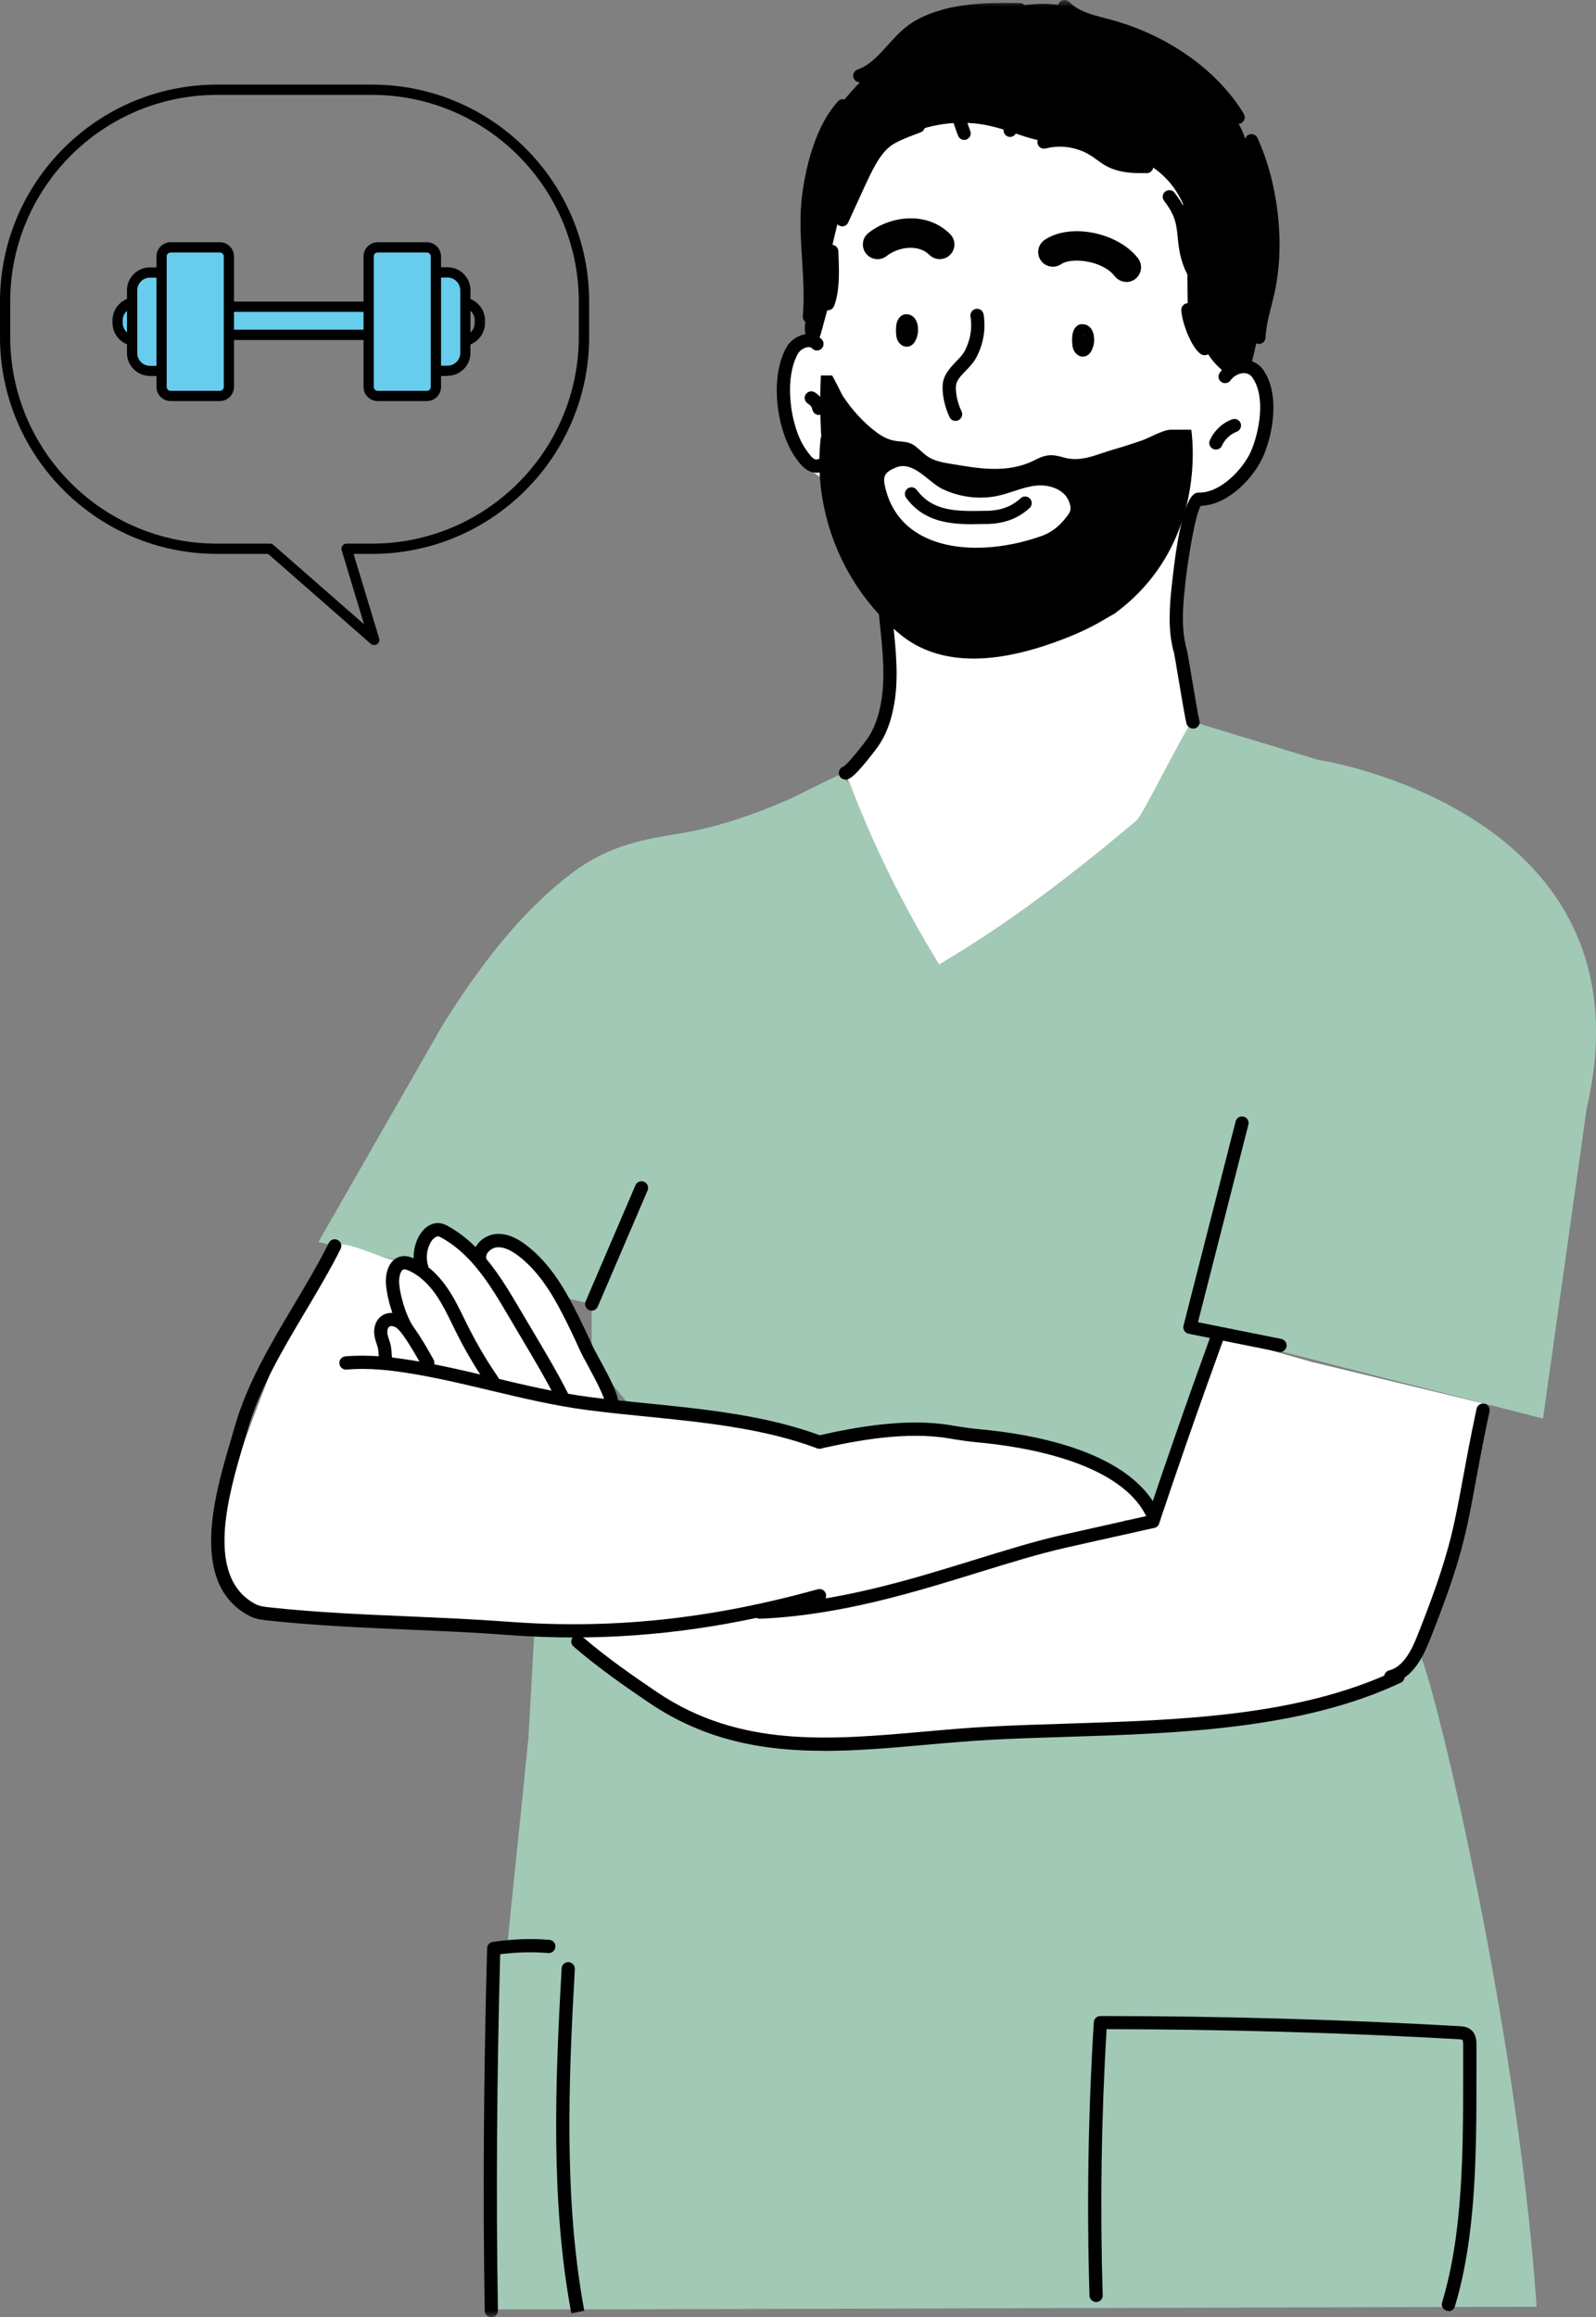 <?xml version="1.0" encoding="UTF-8"?>
<svg width="114.343px" height="166px" viewBox="0 0 114.343 166" version="1.1" xmlns="http://www.w3.org/2000/svg" xmlns:xlink="http://www.w3.org/1999/xlink">
    <rect x="0" y="0" width="114.343" height="166" fill="#808080" stroke="none"/>
    <title>PT_OT_Illustration</title>
    <defs>
        <rect id="path-1" x="0" y="0" width="166" height="166"></rect>
    </defs>
    <g id="Blog" stroke="none" stroke-width="1" fill="none" fill-rule="evenodd">
        <g id="Article-YourCIDPCareTeam-Desktop" transform="translate(-554.5, -3046)">
            <g id="PT_OT_Illustration" transform="translate(528.5, 3046)">
                <mask id="mask-2" fill="white">
                    <use xlink:href="#path-1"></use>
                </mask>
                <g id="Mask"></g>
                <g id="PT_Illo" mask="url(#mask-2)">
                    <g transform="translate(26, 0)">
                        <path d="M94.093,97.589 L106.361,100.56 C106.361,100.56 105.031,110.125 102.018,117.008 C100.666,120.1 99.635,120.578 96.012,121.688 L86.463,123.423 L75.41,123.823 L55.581,124.948 C55.581,124.948 52.273,124.112 48.792,122.703 C45.09,121.199 43.466,119.742 41.052,117.139 C41.052,117.139 60.855,115.809 72.187,111.413 L82.688,108.731 L87.052,95.612 L94.093,97.594 L94.093,97.589 Z" id="Path" fill="#FFFFFF" fill-rule="nonzero"></path>
                        <path d="M94.461,54.439 L85.459,51.704 L78.497,61.027 L78.439,61.248 C74.905,64.103 71.251,66.769 67.297,69.094 C64.678,64.845 62.475,60.349 60.729,55.68 C60.729,55.8 60.729,55.927 60.724,56.048 C60.708,56.032 60.245,55.495 60.245,55.495 C60.177,55.422 56.864,57.115 56.638,57.215 C54.003,58.367 51.269,59.313 48.419,59.755 C45.59,60.191 43.276,60.785 40.942,62.568 C37.156,65.455 34.227,69.42 31.718,73.421 L22.806,88.981 L42.388,93.408 L42.388,97.321 L44.854,100.37 L56.838,102.684 C56.838,102.684 59.341,103.147 59.341,103.157 C59.372,103.383 64.646,101.932 67.391,102.442 L67.36,102.563 L80.027,105.697 L82.856,108.216 L87.052,95.596 L110.547,101.622 L113.665,79.463 C118.655,58.114 94.467,54.433 94.467,54.433 L94.461,54.439 Z" id="Path" fill="#A1C9B6" fill-rule="nonzero"></path>
                        <g id="Group" stroke-width="1" fill="none" fill-rule="evenodd">
                            <g transform="translate(15.127, 0)" fill-rule="nonzero">
                                <g transform="translate(0.447, 0.273)">
                                    <path d="M74.091,9.801 C75.537,12.971 76.037,17.252 75.269,20.654 C75.085,21.464 74.843,22.263 74.712,23.073 L74.643,23.062 C74.496,24.077 74.28,25.076 74.002,26.059 C73.471,25.849 72.824,26.044 72.387,26.475 C72.203,26.412 72.04,26.291 71.893,26.165 C71.42,25.754 71.031,25.25 70.752,24.692 L70.736,24.692 C70.274,24.466 69.532,22.678 69.532,21.921 L69.516,21.921 C69.516,21.847 69.516,21.763 69.516,21.69 C69.506,20.459 69.495,19.229 69.485,17.998 C69.411,17.709 69.359,17.394 69.322,17.062 C69.253,16.468 69.227,15.863 69.038,15.296 C68.954,15.022 68.828,14.764 68.686,14.517 L69.206,14.412 C68.717,13.197 67.807,12.156 66.672,11.499 L66.582,11.657 C65.699,11.673 64.773,11.657 63.985,11.247 C63.569,11.031 63.212,10.715 62.817,10.463 C62.517,10.269 62.191,10.116 61.855,10.006 C61.045,9.727 60.156,9.68 59.331,9.874 C59.11,9.837 58.894,9.795 58.679,9.743 C57.606,9.485 56.591,9.043 55.513,8.786 C54.777,8.607 54.009,8.523 53.247,8.528 C52.169,8.539 51.086,8.733 50.076,9.106 L49.982,8.844 C49.377,9.064 48.42,9.448 48.004,9.753 C47.479,10.137 47.089,10.673 46.758,11.236 C46.432,11.793 46.164,12.382 45.896,12.966 C45.517,13.797 45.139,14.628 44.755,15.459 L44.518,15.401 C44.334,16.174 44.15,16.947 43.966,17.72 L44.013,17.73 C44.055,18.803 44.134,20.165 43.824,21.227 L43.892,21.243 C43.671,22.047 43.456,22.852 43.235,23.662 C43.177,23.888 43.046,24.151 42.872,24.277 C42.714,24.145 42.52,24.103 42.315,24.114 C42.31,24.103 42.299,24.093 42.294,24.082 C41.941,23.478 42.11,22.715 42.294,22.037 L42.436,22.037 C42.604,19.55 42.073,16.673 42.304,14.218 C42.504,12.177 43.135,9.527 44.392,7.802 L44.271,7.713 C44.981,6.724 45.796,5.815 46.7,4.989 C46.811,4.894 46.921,4.795 47.037,4.7 L46.984,4.626 C48.173,3.759 48.94,2.313 50.302,1.571 C52.485,0.383 55.035,0.378 57.48,0.409 L57.48,0.094 C57.822,0.094 58.169,0.052 58.505,0.025 C59.236,-0.033 59.978,0.009 60.703,0.146 L60.703,0.188 C61.576,1.087 62.865,1.293 64.037,1.624 C67.55,2.602 71.167,4.842 73.145,8.118 L72.913,8.207 C73.276,8.717 73.544,9.296 73.697,9.906 L74.096,9.801 L74.091,9.801 Z" id="Path" fill="#000000"></path>
                                    <path d="M12.779,94.292 C12.852,94.313 12.926,94.345 12.999,94.387 C13.21,94.508 13.378,94.676 13.525,94.865 C13.594,94.949 13.657,95.028 13.715,95.117 C14.219,95.827 14.651,96.59 15.082,97.352 L14.966,97.873 C14.03,97.668 13.089,97.5 12.148,97.405 L12.148,97.389 C11.958,96.837 12.09,96.5 11.9,95.954 C11.806,95.691 11.716,95.417 11.711,95.133 C11.706,94.855 11.801,94.555 12.021,94.387 C12.232,94.224 12.516,94.208 12.779,94.287 L12.779,94.292 Z" id="Path" fill="#FFFFFF"></path>
                                    <path d="M72.382,26.48 C72.819,26.049 73.465,25.854 73.996,26.065 C74.212,26.149 74.407,26.301 74.564,26.527 C75.6,28.052 75.164,30.666 74.491,32.227 C73.87,33.674 72.082,35.53 70.316,35.482 C69.606,35.467 68.948,40.783 68.88,41.393 C68.728,42.765 68.565,44.374 68.854,45.81 C68.885,46.004 68.933,46.188 68.991,46.378 L68.933,46.399 C69.175,47.193 69.364,48.003 69.501,48.818 C69.29,51.704 69.879,51.431 69.879,51.431 C69.474,51.589 66.24,58.256 65.862,58.488 C61.382,62.279 56.796,65.834 51.712,68.82 C49.093,64.572 46.89,60.076 45.144,55.406 C45.144,55.28 45.139,55.154 45.123,55.028 C45.601,54.696 46.69,53.261 46.89,52.987 C47.505,52.141 47.826,51.131 48.004,50.111 C48.378,47.992 48.046,45.799 47.852,43.685 L47.926,43.617 C45.491,41.072 43.961,37.665 43.65,34.152 C43.046,33.831 42.483,33.442 41.968,32.995 L42.183,32.732 C42.026,32.564 41.894,32.369 41.778,32.201 C40.522,30.424 40.075,26.727 41.2,24.797 C41.405,24.445 41.873,24.14 42.31,24.114 C42.367,24.203 42.441,24.287 42.536,24.324 C42.657,24.371 42.772,24.345 42.867,24.277 C43.04,24.151 43.172,23.888 43.23,23.662 C43.451,22.852 43.666,22.047 43.887,21.243 L43.819,21.227 C44.129,20.165 44.05,18.808 44.008,17.73 L43.961,17.72 C44.145,16.947 44.324,16.174 44.513,15.401 L44.749,15.459 C45.128,14.628 45.507,13.797 45.891,12.966 C46.159,12.382 46.427,11.788 46.753,11.236 C47.079,10.673 47.473,10.137 47.999,9.753 C48.415,9.448 49.372,9.07 49.976,8.844 L50.071,9.106 C51.086,8.733 52.164,8.539 53.242,8.528 C54.004,8.523 54.767,8.607 55.508,8.786 C56.581,9.043 57.596,9.49 58.674,9.743 C58.889,9.79 59.11,9.837 59.326,9.874 C60.156,10.006 61.008,10.037 61.85,10.006 C62.186,10.116 62.512,10.269 62.812,10.463 C63.206,10.715 63.564,11.031 63.979,11.247 C64.768,11.651 65.694,11.673 66.577,11.657 L66.666,11.499 C67.797,12.156 68.712,13.197 69.201,14.412 L68.68,14.517 C68.822,14.764 68.943,15.022 69.033,15.296 C69.217,15.863 69.248,16.473 69.317,17.062 C69.353,17.394 69.406,17.704 69.48,17.998 C69.49,19.229 69.501,20.454 69.511,21.69 C69.511,21.763 69.511,21.847 69.511,21.921 L69.527,21.921 C69.527,22.678 70.263,24.466 70.731,24.703 L70.747,24.703 C71.026,25.255 71.415,25.76 71.888,26.17 C72.035,26.296 72.203,26.417 72.382,26.48 L72.382,26.48 Z M62.349,24.172 C62.365,23.925 62.328,23.425 61.986,23.425 C61.865,23.425 61.813,23.525 61.776,23.62 C61.76,23.662 61.744,23.709 61.734,23.761 C61.702,23.982 61.702,24.214 61.734,24.435 C61.744,24.519 61.76,24.598 61.808,24.666 C62.123,25.092 62.333,24.44 62.349,24.177 L62.349,24.172 Z M49.724,23.457 C49.74,23.209 49.703,22.71 49.361,22.71 C49.24,22.71 49.193,22.815 49.151,22.904 C49.13,22.946 49.119,22.994 49.109,23.046 C49.077,23.267 49.072,23.493 49.103,23.714 C49.119,23.798 49.135,23.882 49.177,23.951 C49.493,24.371 49.703,23.725 49.719,23.457 L49.724,23.457 Z" id="Shape" fill="#FFFFFF"></path>
                                    <path d="M13.073,93.887 C12.789,93.14 12.579,92.283 12.542,91.636 C12.51,91.026 12.721,90.243 13.325,90.19 C13.51,90.175 13.688,90.232 13.862,90.306 C14.098,90.411 14.325,90.532 14.54,90.679 C15.171,91.105 15.692,91.694 16.118,92.331 C16.686,93.182 17.101,94.124 17.564,95.039 C18.189,96.285 18.899,97.484 19.688,98.63 C19.72,98.677 19.756,98.746 19.72,98.793 C19.704,98.809 19.688,98.809 19.667,98.804 L19.599,99.067 C18.047,98.656 16.507,98.209 14.956,97.873 L15.071,97.352 C14.64,96.59 14.209,95.827 13.704,95.117 C13.646,95.033 13.583,94.949 13.515,94.865 L13.515,94.865 C13.352,94.586 13.199,94.25 13.063,93.887 L13.073,93.887 Z" id="Path" fill="#FFFFFF"></path>
                                    <path d="M0.8,113.438 C0.032,111.923 -0.231,108.826 0.222,107.685 C0.716,106.455 6.285,90.206 8.409,88.981 C9.487,88.355 12.836,90.753 13.63,89.791 C13.962,89.391 12.148,97.41 12.148,97.41 C15.403,98.393 24.636,100.081 27.386,100.371 C33.56,101.023 40.296,102.437 41.894,102.705 C41.894,102.705 49.524,101.796 52.495,102.306 C53.168,102.421 53.841,102.521 54.514,102.584 C57.78,102.879 58.469,103.583 61.708,104.088 L65.068,105.876 C65.378,105.866 66.808,108.468 67.119,108.458 C66.493,110.262 65.157,107.464 64.547,109.273 C64.547,109.273 61.571,109.72 60.688,110.135 C52.684,112.875 37.966,115.415 37.235,115.425 C35.227,115.452 32.329,116.172 32.329,116.172 C6.3,116.556 2.861,115.657 0.8,113.438 L0.8,113.438 Z" id="Path" fill="#FFFFFF"></path>
                                    <path d="M20.766,139.188 L20.766,139.167 C21.229,134.35 21.828,128.945 22.291,124.133 L22.712,116.556 C26.177,115.83 26.156,118.302 27.307,118.533 C27.676,118.607 29.774,121.825 37.898,124.144 L46.274,124.675 C48.32,124.48 56.134,123.849 60.956,123.486 C60.956,123.486 82.468,123.397 85.986,118.012 C86.469,117.276 93.079,143.778 94.515,164.975 C89.503,164.975 30.778,165.164 25.777,165.164 L19.614,165.164 C19.473,156.746 19.557,147.727 19.788,139.314 C20.109,139.267 20.43,139.219 20.756,139.193 L20.766,139.188 Z" id="Path" fill="#A1C9B6"></path>
                                    <path d="M18.784,89.722 C18.81,89.133 19.415,88.639 20.025,88.597 C20.692,88.55 21.323,88.902 21.855,89.307 C23.506,90.574 24.568,92.452 25.493,94.313 C25.804,94.944 26.14,95.664 26.445,96.343 C26.755,97.032 28.254,99.482 28.249,100.265 L28.249,100.297 C28.175,100.297 28.101,100.297 28.028,100.292 C26.897,100.26 25.767,100.223 24.647,100.102 L24.684,99.75 C23.737,97.873 22.312,95.564 21.25,93.75 C20.44,92.362 19.583,90.942 18.505,89.77 C18.6,89.754 18.689,89.738 18.784,89.722 L18.784,89.722 Z" id="Path" fill="#FFFFFF"></path>
                                    <path d="M18.51,89.77 C19.588,90.942 20.445,92.362 21.255,93.75 C22.317,95.564 23.737,97.873 24.689,99.75 L24.652,100.102 C24.652,100.102 24.636,100.102 24.631,100.102 C22.938,99.908 21.271,99.508 19.609,99.067 L19.678,98.804 C19.678,98.804 19.72,98.809 19.73,98.793 C19.762,98.746 19.73,98.677 19.699,98.63 C18.905,97.484 18.2,96.285 17.574,95.039 C17.111,94.124 16.701,93.182 16.128,92.331 C15.702,91.694 15.176,91.105 14.551,90.679 C14.587,90.637 14.624,90.606 14.661,90.574 C14.43,89.859 14.53,89.044 14.935,88.408 C15.134,88.098 15.45,87.808 15.818,87.824 C16.007,87.829 16.181,87.919 16.349,88.013 C17.175,88.476 17.884,89.081 18.521,89.77 L18.51,89.77 Z" id="Path" fill="#FFFFFF"></path>
                                </g>
                                <g transform="translate(0, 0)" fill="#000000">
                                    <path d="M49.829,24.834 C49.666,24.834 49.451,24.771 49.251,24.508 C49.14,24.355 49.109,24.203 49.088,24.061 C49.051,23.788 49.056,23.519 49.093,23.251 C49.104,23.157 49.13,23.062 49.172,22.983 C49.34,22.594 49.614,22.51 49.808,22.51 C50.024,22.51 50.224,22.599 50.366,22.757 C50.655,23.067 50.655,23.567 50.639,23.767 C50.629,24.003 50.492,24.666 50.008,24.813 C49.966,24.823 49.903,24.839 49.824,24.839 L49.829,24.834 Z" id="Shape"></path>
                                    <path d="M62.46,25.549 C62.297,25.549 62.076,25.486 61.876,25.218 C61.761,25.06 61.724,24.892 61.708,24.76 C61.671,24.497 61.676,24.224 61.708,23.961 C61.729,23.861 61.75,23.788 61.771,23.719 C61.771,23.714 61.771,23.709 61.776,23.703 C61.95,23.293 62.229,23.204 62.439,23.225 L62.439,23.225 C62.639,23.225 62.833,23.309 62.975,23.462 C63.254,23.756 63.27,24.219 63.259,24.471 C63.259,24.482 63.196,25.355 62.623,25.523 C62.581,25.533 62.523,25.549 62.444,25.549 L62.46,25.549 Z M62.223,23.887 L62.665,24.056 C62.665,24.056 62.665,24.05 62.67,24.045 L62.223,23.887 Z" id="Shape"></path>
                                    <path d="M53.326,30.15 C53.147,30.15 52.979,30.05 52.9,29.877 C52.558,29.151 52.374,28.304 52.406,27.616 C52.443,26.869 52.937,26.354 53.373,25.901 C53.615,25.649 53.841,25.412 53.978,25.16 C54.394,24.387 54.541,23.498 54.404,22.673 C54.362,22.415 54.536,22.173 54.793,22.126 C55.051,22.079 55.293,22.257 55.34,22.515 C55.514,23.551 55.33,24.65 54.819,25.607 C54.625,25.975 54.341,26.269 54.062,26.559 C53.694,26.943 53.379,27.269 53.358,27.663 C53.331,28.205 53.479,28.883 53.763,29.472 C53.873,29.708 53.773,29.992 53.536,30.103 C53.473,30.134 53.4,30.15 53.337,30.15 L53.326,30.15 Z" id="Path"></path>
                                    <path d="M55.34,37.118 C53.61,37.118 51.785,36.928 50.534,35.224 C50.381,35.014 50.423,34.72 50.634,34.562 C50.844,34.404 51.139,34.452 51.296,34.662 C52.437,36.218 54.199,36.192 56.066,36.16 L56.244,36.16 C56.907,36.15 57.885,36.05 58.737,35.256 C58.926,35.077 59.226,35.088 59.405,35.282 C59.584,35.472 59.573,35.771 59.378,35.95 C58.558,36.713 57.538,37.091 56.255,37.102 L56.081,37.102 C55.834,37.107 55.587,37.112 55.335,37.112 L55.34,37.118 Z" id="Path"></path>
                                    <path d="M47.747,18.566 C47.437,18.566 47.126,18.429 46.916,18.161 C46.559,17.704 46.637,17.041 47.095,16.684 C48.683,15.437 51.307,15.127 52.942,16.768 C53.352,17.178 53.352,17.846 52.942,18.256 C52.532,18.666 51.864,18.666 51.454,18.256 C50.676,17.478 49.246,17.672 48.394,18.34 C48.199,18.492 47.973,18.566 47.747,18.566 Z" id="Path"></path>
                                    <path d="M65.573,20.196 C65.257,20.196 64.947,20.054 64.737,19.786 C63.864,18.655 61.64,18.414 60.898,18.924 C60.42,19.25 59.762,19.129 59.436,18.65 C59.11,18.172 59.231,17.514 59.71,17.188 C61.519,15.953 64.958,16.631 66.404,18.503 C66.756,18.966 66.672,19.623 66.214,19.98 C66.025,20.128 65.799,20.201 65.573,20.201 L65.573,20.196 Z" id="Path"></path>
                                    <path d="M43.361,33.863 C43.046,33.863 42.673,33.736 42.294,33.331 C42.121,33.142 41.973,32.932 41.858,32.769 C40.522,30.881 39.97,27.016 41.242,24.839 C41.532,24.334 42.147,23.961 42.73,23.924 C43.067,23.903 43.377,23.993 43.619,24.192 C43.661,24.224 43.709,24.271 43.756,24.324 C43.929,24.518 43.914,24.818 43.714,24.992 C43.519,25.165 43.22,25.149 43.046,24.95 L43.025,24.929 C42.999,24.908 42.936,24.855 42.788,24.866 C42.52,24.881 42.189,25.081 42.057,25.312 C41.006,27.116 41.484,30.608 42.615,32.206 C42.736,32.38 42.857,32.548 42.983,32.69 C43.256,32.979 43.393,32.927 43.477,32.895 C43.719,32.8 43.998,32.921 44.087,33.168 C44.182,33.41 44.061,33.684 43.814,33.778 C43.682,33.831 43.53,33.868 43.356,33.868 L43.361,33.863 Z" id="Path"></path>
                                    <path d="M71.983,32.206 C71.92,32.206 71.851,32.19 71.788,32.164 C71.552,32.059 71.441,31.775 71.552,31.538 C71.862,30.85 72.44,30.303 73.145,30.04 C73.387,29.95 73.66,30.071 73.755,30.318 C73.844,30.566 73.723,30.834 73.476,30.928 C73.013,31.102 72.619,31.475 72.419,31.927 C72.34,32.101 72.167,32.206 71.988,32.206 L71.983,32.206 Z" id="Path"></path>
                                    <path d="M43.54,29.73 C43.325,29.73 43.13,29.577 43.078,29.356 C43.035,29.167 42.978,29.056 42.741,28.904 C42.52,28.762 42.457,28.473 42.594,28.252 C42.736,28.031 43.025,27.968 43.246,28.105 C43.672,28.378 43.898,28.688 43.998,29.151 C44.056,29.409 43.893,29.661 43.64,29.714 C43.603,29.719 43.572,29.724 43.535,29.724 L43.54,29.73 Z" id="Path"></path>
                                    <path d="M54.625,47.177 C52.527,47.177 50.765,46.598 49.356,45.436 C48.998,45.142 48.657,44.832 48.341,44.521 C48.241,44.421 48.136,44.316 48.041,44.216 C45.523,41.582 43.956,38.117 43.635,34.467 C43.546,33.442 43.556,32.417 43.666,31.428 C43.698,31.17 43.929,30.981 44.187,31.013 C44.445,31.044 44.634,31.275 44.602,31.538 C44.497,32.464 44.487,33.426 44.571,34.388 C44.876,37.827 46.348,41.088 48.72,43.564 C48.814,43.659 48.909,43.759 49.009,43.853 C49.303,44.148 49.624,44.437 49.961,44.711 C52.238,46.583 55.635,46.73 60.062,45.142 C62.281,44.342 64.779,43.212 66.472,40.888 C66.625,40.677 66.924,40.63 67.135,40.783 C67.345,40.935 67.392,41.235 67.24,41.445 C65.394,43.974 62.739,45.184 60.383,46.03 C58.248,46.793 56.329,47.177 54.625,47.177 Z" id="Path"></path>
                                    <path d="M57.244,9.811 C57.18,9.811 57.117,9.8 57.06,9.774 C56.818,9.669 56.707,9.395 56.807,9.154 C57.244,8.123 58.116,7.245 59.258,6.677 C60.167,6.225 61.24,5.962 62.539,5.862 C62.802,5.841 63.028,6.035 63.044,6.298 C63.065,6.561 62.87,6.787 62.607,6.803 C61.429,6.892 60.472,7.124 59.673,7.518 C58.732,7.986 58.022,8.696 57.67,9.522 C57.591,9.7 57.417,9.811 57.233,9.811 L57.244,9.811 Z" id="Path"></path>
                                    <path d="M66.656,12.403 C65.83,12.403 64.984,12.335 64.211,11.935 C63.927,11.788 63.675,11.604 63.433,11.43 C63.291,11.33 63.154,11.225 63.007,11.136 C62.744,10.968 62.455,10.831 62.15,10.731 C61.419,10.479 60.614,10.437 59.883,10.615 C59.841,10.626 59.82,10.626 59.804,10.631 C59.552,10.705 59.289,10.563 59.215,10.31 C59.142,10.058 59.284,9.795 59.536,9.721 C59.584,9.706 59.636,9.695 59.689,9.685 C60.567,9.474 61.555,9.522 62.455,9.832 C62.828,9.958 63.191,10.126 63.517,10.337 C63.68,10.442 63.832,10.552 63.99,10.668 C64.216,10.831 64.427,10.983 64.647,11.099 C65.341,11.457 66.199,11.472 67.019,11.457 C67.019,11.457 67.024,11.457 67.029,11.457 C67.287,11.457 67.497,11.662 67.503,11.919 C67.503,12.182 67.298,12.398 67.04,12.403 C66.914,12.403 66.788,12.403 66.661,12.403 L66.656,12.403 Z" id="Path"></path>
                                    <path d="M71.809,21.595 C71.709,21.595 71.604,21.563 71.52,21.495 C70.432,20.648 69.78,19.66 69.464,18.392 C69.385,18.087 69.333,17.761 69.29,17.399 L69.254,17.052 C69.206,16.584 69.164,16.137 69.028,15.726 C68.959,15.506 68.854,15.28 68.717,15.038 C68.596,14.833 68.449,14.617 68.27,14.38 C68.113,14.17 68.149,13.876 68.36,13.718 C68.565,13.56 68.865,13.597 69.022,13.807 C69.227,14.075 69.396,14.322 69.538,14.564 C69.711,14.869 69.843,15.153 69.932,15.437 C70.095,15.942 70.148,16.457 70.2,16.962 L70.237,17.299 C70.274,17.619 70.321,17.909 70.389,18.172 C70.652,19.239 71.184,20.038 72.109,20.759 C72.314,20.922 72.351,21.216 72.193,21.421 C72.098,21.542 71.962,21.605 71.82,21.605 L71.809,21.595 Z" id="Path"></path>
                                    <path d="M71.184,25.449 C71.11,25.449 71.036,25.433 70.968,25.397 C70.242,25.029 69.506,22.967 69.506,22.194 C69.506,21.931 69.716,21.721 69.979,21.721 C70.242,21.721 70.453,21.931 70.453,22.194 C70.453,22.873 71.131,24.366 71.404,24.555 C71.636,24.671 71.725,24.955 71.609,25.186 C71.525,25.349 71.357,25.444 71.184,25.444 L71.184,25.449 Z" id="Path"></path>
                                    <path d="M53.952,10.021 C53.763,10.021 53.584,9.905 53.51,9.716 C53.41,9.453 53.316,9.196 53.237,8.943 C52.827,7.681 52.711,6.614 52.874,5.478 C52.911,5.22 53.147,5.036 53.41,5.078 C53.668,5.115 53.847,5.357 53.81,5.615 C53.668,6.614 53.763,7.523 54.136,8.659 C54.21,8.901 54.299,9.143 54.388,9.385 C54.483,9.627 54.357,9.9 54.115,9.995 C54.057,10.016 54.004,10.026 53.947,10.026 L53.952,10.021 Z" id="Path"></path>
                                    <path d="M45.202,16.21 C45.134,16.21 45.07,16.194 45.007,16.168 C44.771,16.058 44.666,15.779 44.776,15.542 L45.917,13.05 C46.196,12.44 46.469,11.841 46.8,11.278 C47.232,10.536 47.668,10.021 48.178,9.648 C48.662,9.296 49.698,8.885 50.271,8.68 C50.35,8.649 50.439,8.617 50.513,8.591 C50.76,8.507 51.028,8.638 51.112,8.885 C51.196,9.132 51.065,9.401 50.818,9.485 C50.755,9.506 50.681,9.532 50.608,9.564 C49.714,9.89 49.014,10.205 48.736,10.416 C48.336,10.705 47.984,11.131 47.621,11.756 C47.316,12.282 47.053,12.855 46.795,13.413 L45.638,15.942 C45.559,16.116 45.386,16.221 45.207,16.221 L45.202,16.21 Z" id="Path"></path>
                                    <path d="M44.187,22.236 C44.129,22.236 44.071,22.226 44.014,22.205 C43.772,22.11 43.651,21.831 43.751,21.59 C43.777,21.526 43.793,21.463 43.814,21.395 C44.092,20.448 44.04,19.218 43.998,18.224 L43.987,18.024 C43.977,17.761 44.182,17.541 44.439,17.53 C44.692,17.525 44.923,17.725 44.934,17.982 L44.944,18.177 C44.986,19.239 45.044,20.559 44.729,21.626 C44.692,21.753 44.66,21.842 44.629,21.926 C44.555,22.11 44.376,22.226 44.187,22.226 L44.187,22.236 Z" id="Path"></path>
                                    <path d="M42.857,23.157 C42.857,23.157 42.83,23.157 42.82,23.157 C42.557,23.136 42.368,22.904 42.389,22.646 C42.399,22.531 42.41,22.415 42.415,22.294 C42.494,21.127 42.415,19.844 42.336,18.603 C42.247,17.209 42.163,15.769 42.289,14.449 C42.383,13.455 42.825,10.047 44.466,7.802 C44.602,7.618 44.75,7.434 44.907,7.261 C45.086,7.066 45.386,7.055 45.575,7.229 C45.77,7.408 45.78,7.707 45.607,7.897 C45.47,8.044 45.344,8.202 45.233,8.36 C43.735,10.41 43.325,13.607 43.235,14.538 C43.114,15.784 43.204,17.183 43.288,18.54 C43.367,19.812 43.451,21.127 43.367,22.347 C43.361,22.468 43.351,22.594 43.34,22.72 C43.319,22.967 43.114,23.157 42.867,23.157 L42.857,23.157 Z" id="Path"></path>
                                    <path d="M46.474,5.899 C46.28,5.899 46.096,5.778 46.027,5.583 C45.938,5.336 46.07,5.068 46.317,4.978 C46.611,4.873 46.885,4.726 47.148,4.526 C47.626,4.174 48.036,3.722 48.467,3.243 C49.062,2.581 49.677,1.897 50.523,1.44 C52.874,0.156 55.677,0.188 57.932,0.22 C58.195,0.22 58.427,0.435 58.422,0.698 C58.422,0.956 58.232,1.166 57.969,1.166 C55.661,1.135 53.105,1.108 50.97,2.27 C50.271,2.649 49.735,3.248 49.167,3.879 C48.72,4.374 48.262,4.889 47.705,5.294 C47.368,5.546 47.016,5.736 46.627,5.872 C46.574,5.893 46.522,5.899 46.469,5.899 L46.474,5.899 Z" id="Path"></path>
                                    <path d="M73.587,8.87 C73.424,8.87 73.271,8.785 73.182,8.638 C71.446,5.762 68.144,3.411 64.353,2.36 C64.169,2.307 63.985,2.26 63.801,2.212 C62.739,1.934 61.64,1.65 60.803,0.803 C60.619,0.614 60.625,0.319 60.809,0.135 C60.993,-0.049 61.293,-0.043 61.477,0.141 C62.129,0.803 63.054,1.045 64.032,1.298 C64.221,1.345 64.416,1.397 64.6,1.45 C68.617,2.57 72.125,5.073 73.981,8.154 C74.118,8.381 74.044,8.67 73.818,8.806 C73.739,8.854 73.655,8.875 73.576,8.875 L73.587,8.87 Z" id="Path"></path>
                                    <path d="M75.069,24.639 C75.069,24.639 75.059,24.639 75.054,24.639 C74.791,24.629 74.591,24.408 74.596,24.15 C74.607,23.887 74.633,23.609 74.686,23.277 C74.775,22.736 74.912,22.205 75.038,21.689 C75.112,21.406 75.185,21.116 75.248,20.827 C75.984,17.567 75.532,13.423 74.102,10.274 C73.991,10.037 74.102,9.753 74.339,9.648 C74.575,9.543 74.859,9.648 74.964,9.884 C76.479,13.213 76.952,17.593 76.174,21.037 C76.105,21.332 76.032,21.626 75.958,21.921 C75.827,22.436 75.7,22.925 75.622,23.425 C75.574,23.719 75.548,23.961 75.543,24.182 C75.532,24.44 75.322,24.639 75.069,24.639 L75.069,24.639 Z" id="Path"></path>
                                    <path d="M45.439,55.843 C45.197,55.843 44.992,55.658 44.971,55.417 C44.95,55.185 45.092,54.98 45.307,54.917 C45.686,54.638 46.58,53.513 46.969,52.982 C47.468,52.293 47.805,51.415 47.999,50.3 C48.304,48.575 48.12,46.756 47.942,44.995 C47.91,44.663 47.873,44.332 47.842,44.001 C47.815,43.738 48.01,43.512 48.268,43.485 C48.525,43.47 48.757,43.654 48.783,43.911 C48.814,44.237 48.846,44.569 48.883,44.895 C49.067,46.719 49.261,48.607 48.93,50.463 C48.709,51.725 48.32,52.73 47.731,53.539 C47.715,53.56 46.459,55.269 45.854,55.69 C45.744,55.774 45.617,55.832 45.486,55.843 C45.47,55.843 45.454,55.843 45.439,55.843 Z" id="Shape"></path>
                                    <path d="M70.353,52.193 C70.163,52.193 69.979,52.078 69.9,51.894 C69.843,51.762 69.758,51.326 69.285,48.512 C69.149,47.708 69.012,46.877 68.986,46.772 C68.928,46.598 68.875,46.383 68.838,46.167 C68.528,44.621 68.717,42.886 68.859,41.619 C69.548,35.256 70.474,35.277 70.773,35.288 C72.33,35.319 73.965,33.558 74.502,32.317 C75.075,30.981 75.579,28.489 74.617,27.069 C74.523,26.932 74.407,26.832 74.275,26.78 C73.939,26.648 73.481,26.78 73.166,27.09 C73.113,27.142 73.066,27.195 73.029,27.248 C72.877,27.463 72.582,27.51 72.372,27.363 C72.156,27.211 72.109,26.916 72.256,26.706 C72.33,26.601 72.414,26.501 72.509,26.417 C73.087,25.844 73.939,25.633 74.622,25.901 C74.933,26.022 75.206,26.243 75.406,26.538 C76.505,28.163 76.163,30.865 75.374,32.69 C74.759,34.115 72.929,36.187 70.9,36.234 C70.526,36.823 70.011,39.805 69.801,41.724 C69.669,42.933 69.485,44.584 69.769,45.994 C69.801,46.178 69.843,46.346 69.895,46.509 C69.927,46.619 69.99,46.998 70.221,48.355 C70.421,49.548 70.726,51.347 70.784,51.557 C70.889,51.799 70.768,52.057 70.531,52.162 C70.474,52.188 70.416,52.198 70.358,52.198 L70.353,52.193 Z" id="Path"></path>
                                    <path d="M12.59,98.141 C12.395,98.141 12.211,98.02 12.143,97.82 C12.027,97.484 12.011,97.215 11.995,96.979 C11.985,96.774 11.969,96.6 11.895,96.385 C11.801,96.116 11.685,95.785 11.68,95.417 C11.669,94.96 11.853,94.534 12.179,94.292 C12.49,94.05 12.931,93.987 13.363,94.118 C13.473,94.155 13.578,94.197 13.678,94.25 C13.92,94.386 14.13,94.576 14.341,94.849 C14.414,94.938 14.483,95.028 14.546,95.123 C15.04,95.822 15.45,96.532 15.934,97.394 C16.06,97.62 15.981,97.909 15.755,98.041 C15.529,98.172 15.24,98.088 15.108,97.862 C14.635,97.026 14.235,96.332 13.767,95.669 C13.71,95.591 13.657,95.517 13.594,95.438 C13.452,95.264 13.331,95.149 13.2,95.07 C13.168,95.049 13.126,95.033 13.079,95.023 C12.947,94.981 12.821,94.991 12.753,95.044 C12.668,95.107 12.621,95.249 12.621,95.406 C12.621,95.622 12.705,95.853 12.784,96.08 C12.9,96.416 12.916,96.684 12.931,96.926 C12.942,97.131 12.958,97.305 13.031,97.52 C13.115,97.767 12.984,98.036 12.737,98.12 C12.684,98.136 12.632,98.146 12.584,98.146 L12.59,98.141 Z" id="Path"></path>
                                    <path d="M20.141,99.555 C20.083,99.555 20.025,99.545 19.972,99.529 C19.751,99.445 19.615,99.261 19.609,99.051 C19.609,99.024 19.609,98.998 19.615,98.966 C18.873,97.878 18.195,96.716 17.596,95.522 C17.485,95.307 17.38,95.091 17.275,94.875 C16.928,94.16 16.596,93.487 16.181,92.861 C15.739,92.204 15.25,91.694 14.73,91.342 C14.535,91.21 14.33,91.1 14.13,91.01 C14.03,90.968 13.915,90.926 13.825,90.932 C13.583,90.953 13.447,91.447 13.468,91.883 C13.499,92.451 13.694,93.261 13.967,93.992 C14.109,94.355 14.246,94.66 14.388,94.896 C14.519,95.123 14.446,95.412 14.22,95.543 C13.994,95.675 13.704,95.601 13.573,95.375 C13.41,95.096 13.242,94.744 13.084,94.323 C12.768,93.492 12.563,92.598 12.521,91.931 C12.474,91.047 12.831,90.064 13.736,89.985 C14.03,89.959 14.288,90.048 14.498,90.138 C14.761,90.248 15.014,90.39 15.261,90.558 C15.881,90.979 16.46,91.578 16.97,92.336 C17.427,93.014 17.785,93.75 18.132,94.46 C18.237,94.67 18.337,94.886 18.447,95.096 C19.068,96.327 19.772,97.515 20.54,98.63 C20.766,98.972 20.64,99.229 20.577,99.329 C20.461,99.482 20.304,99.555 20.146,99.555 L20.141,99.555 Z" id="Path"></path>
                                    <path d="M25.131,100.497 C24.957,100.497 24.789,100.402 24.71,100.234 C24.005,98.835 23.012,97.163 22.133,95.685 C21.839,95.191 21.555,94.707 21.292,94.26 C20.461,92.84 19.631,91.473 18.605,90.358 C17.958,89.649 17.285,89.107 16.554,88.692 C16.444,88.628 16.323,88.565 16.239,88.565 C16.107,88.586 15.918,88.702 15.771,88.928 C15.445,89.449 15.361,90.106 15.55,90.695 C15.629,90.942 15.492,91.21 15.245,91.289 C14.998,91.368 14.73,91.231 14.651,90.984 C14.377,90.132 14.498,89.175 14.972,88.418 C15.313,87.887 15.792,87.603 16.276,87.614 C16.57,87.624 16.812,87.745 17.017,87.861 C17.843,88.323 18.589,88.928 19.304,89.712 C20.393,90.895 21.25,92.309 22.107,93.771 C22.37,94.218 22.654,94.697 22.949,95.191 C23.832,96.679 24.836,98.367 25.557,99.797 C25.672,100.029 25.583,100.318 25.346,100.433 C25.278,100.47 25.204,100.486 25.136,100.486 L25.131,100.497 Z" id="Path"></path>
                                    <path d="M28.701,101.017 L28.701,101.017 C28.438,101.017 28.228,100.802 28.228,100.544 C28.228,100.102 27.376,98.535 26.966,97.778 C26.74,97.357 26.556,97.026 26.461,96.816 C26.14,96.101 25.804,95.385 25.515,94.807 C24.679,93.119 23.653,91.216 22.013,89.964 C21.429,89.522 20.935,89.323 20.503,89.349 C20.109,89.375 19.72,89.706 19.704,90.022 C19.704,90.059 19.704,90.08 19.704,90.096 C19.746,90.353 19.573,90.595 19.315,90.637 C19.057,90.684 18.815,90.506 18.773,90.248 C18.752,90.132 18.758,90.038 18.763,89.969 C18.8,89.17 19.552,88.46 20.44,88.397 C21.119,88.35 21.818,88.613 22.591,89.207 C24.389,90.585 25.483,92.598 26.366,94.381 C26.661,94.975 27.003,95.701 27.329,96.421 C27.408,96.6 27.592,96.931 27.802,97.321 C28.585,98.756 29.18,99.908 29.18,100.539 C29.18,100.802 28.969,101.012 28.706,101.012 L28.701,101.017 Z" id="Path"></path>
                                    <path d="M67.56,109.199 C67.376,109.199 67.198,109.089 67.124,108.905 C65.399,104.703 58.011,103.604 54.919,103.326 C54.304,103.268 53.631,103.173 52.863,103.042 C49.803,102.516 46.164,103.205 43.693,103.767 C43.44,103.825 43.183,103.667 43.125,103.41 C43.067,103.152 43.225,102.9 43.482,102.842 C46.033,102.258 49.798,101.548 53.021,102.106 C53.768,102.232 54.415,102.326 55.004,102.379 C59.058,102.747 66.146,104.035 67.997,108.542 C68.097,108.784 67.981,109.062 67.739,109.157 C67.681,109.183 67.618,109.194 67.56,109.194 L67.56,109.199 Z" id="Path"></path>
                                    <path d="M20.072,166 C19.809,166 19.599,165.79 19.599,165.527 L19.599,165.432 C19.462,157.455 19.525,148.511 19.772,139.566 C19.778,139.34 19.946,139.146 20.172,139.114 C20.566,139.051 20.877,139.014 21.171,138.993 C22.16,138.888 23.196,138.877 24.232,138.961 C24.494,138.983 24.684,139.209 24.663,139.472 C24.642,139.734 24.416,139.929 24.153,139.908 C23.175,139.829 22.202,139.84 21.261,139.934 C21.071,139.95 20.887,139.971 20.708,139.992 C20.467,148.784 20.409,157.571 20.545,165.422 L20.545,165.521 C20.545,165.784 20.335,165.995 20.072,165.995 L20.072,166 Z" id="Path"></path>
                                    <path d="M25.804,165.727 C25.788,165.637 25.772,165.569 25.762,165.495 C24.321,157.613 24.652,149.073 25.11,141.007 C25.125,140.744 25.352,140.539 25.609,140.56 C25.872,140.576 26.072,140.797 26.056,141.06 C25.599,149.068 25.278,157.545 26.698,165.343 C26.708,165.416 26.719,165.474 26.729,165.532 L25.804,165.727 Z" id="Path"></path>
                                    <path d="M39.307,115.961 C39.055,115.961 38.845,115.762 38.834,115.509 C38.824,115.246 39.023,115.025 39.286,115.015 C44.881,114.773 50.087,113.164 54.677,111.744 C56.912,111.055 59.026,110.398 61.024,109.946 L63.133,109.473 C64.905,109.078 67.171,108.568 67.361,108.526 C67.613,108.468 67.871,108.626 67.929,108.884 C67.986,109.136 67.829,109.394 67.571,109.452 C67.382,109.494 65.11,110.004 63.338,110.398 L61.229,110.871 C59.268,111.318 57.17,111.965 54.956,112.649 C50.308,114.084 45.039,115.714 39.323,115.961 C39.318,115.961 39.307,115.961 39.302,115.961 L39.307,115.961 Z" id="Path"></path>
                                    <path d="M25.977,117.302 C24.389,117.302 22.791,117.239 21.176,117.118 C18.831,116.939 16.449,116.84 14.141,116.74 C10.849,116.598 7.442,116.45 4.082,116.088 C3.687,116.046 3.193,115.993 2.751,115.762 C-1.634,113.464 0.264,107.038 1.4,103.199 C1.5,102.858 1.594,102.537 1.678,102.242 C2.551,99.15 4.266,96.274 5.922,93.492 C6.79,92.036 7.684,90.532 8.43,89.039 C8.546,88.802 8.83,88.707 9.066,88.828 C9.298,88.944 9.398,89.228 9.277,89.465 C8.514,90.989 7.61,92.509 6.737,93.976 C5.112,96.705 3.435,99.529 2.593,102.5 C2.509,102.794 2.415,103.12 2.309,103.468 C1.258,107.027 -0.504,112.99 3.193,114.92 C3.477,115.067 3.855,115.11 4.187,115.146 C7.515,115.509 10.907,115.651 14.183,115.793 C16.497,115.893 18.889,115.998 21.25,116.172 C28.68,116.734 35.737,115.993 43.461,113.848 C43.714,113.779 43.971,113.926 44.045,114.179 C44.113,114.431 43.966,114.694 43.714,114.763 C37.556,116.471 31.819,117.302 25.983,117.302 L25.977,117.302 Z" id="Path"></path>
                                    <path d="M43.582,103.783 C43.53,103.783 43.472,103.773 43.414,103.751 C39.602,102.321 35.29,101.89 31.115,101.469 C29.742,101.333 28.328,101.191 26.971,101.012 C24.6,100.707 22.254,100.144 19.983,99.603 C17.548,99.024 15.035,98.42 12.537,98.151 C12.39,98.136 12.243,98.125 12.095,98.115 C11.27,98.046 10.465,98.046 9.697,98.109 C9.44,98.136 9.208,97.936 9.187,97.673 C9.166,97.41 9.361,97.184 9.624,97.163 C10.444,97.094 11.301,97.1 12.169,97.168 C12.321,97.179 12.484,97.189 12.642,97.21 C15.198,97.489 17.743,98.093 20.204,98.682 C22.449,99.219 24.773,99.771 27.092,100.076 C28.433,100.249 29.842,100.391 31.209,100.528 C35.442,100.954 39.817,101.396 43.745,102.868 C43.993,102.957 44.113,103.231 44.024,103.478 C43.95,103.667 43.772,103.783 43.582,103.783 L43.582,103.783 Z" id="Path"></path>
                                    <path d="M84.508,120.589 C84.298,120.589 84.103,120.447 84.051,120.231 C83.988,119.979 84.145,119.721 84.398,119.658 C85.413,119.406 86.007,118.223 86.449,117.097 L86.648,116.592 C88.657,111.466 89.015,109.53 89.661,106.013 C89.919,104.619 90.208,103.036 90.66,100.917 C90.713,100.66 90.965,100.502 91.223,100.554 C91.481,100.607 91.644,100.859 91.586,101.117 C91.134,103.22 90.845,104.793 90.592,106.181 C89.935,109.757 89.572,111.728 87.526,116.934 L87.327,117.439 C86.79,118.79 86.054,120.215 84.619,120.573 C84.582,120.584 84.54,120.589 84.503,120.589 L84.508,120.589 Z" id="Path"></path>
                                    <path d="M43.919,125.421 C39.575,125.421 35.395,124.701 31.372,121.977 C29.684,120.831 27.734,119.479 25.962,117.949 C25.762,117.776 25.741,117.481 25.914,117.281 C26.083,117.081 26.382,117.06 26.582,117.234 C28.317,118.733 30.242,120.063 31.909,121.193 C37.845,125.221 44.292,124.648 51.112,124.044 C52.674,123.907 54.283,123.76 55.887,123.681 C57.627,123.591 59.389,123.533 61.256,123.476 C69.432,123.218 77.888,122.955 84.829,119.684 C85.066,119.574 85.35,119.674 85.46,119.91 C85.57,120.147 85.47,120.431 85.234,120.541 C78.114,123.896 69.175,124.175 61.287,124.422 C59.426,124.48 57.67,124.533 55.94,124.627 C54.357,124.711 52.753,124.853 51.202,124.99 C48.73,125.211 46.306,125.426 43.929,125.426 L43.919,125.421 Z" id="Path"></path>
                                    <path d="M67.471,109.462 C67.419,109.462 67.366,109.452 67.313,109.436 C67.066,109.352 66.935,109.078 67.024,108.831 L67.114,108.573 C67.792,106.549 68.37,104.856 68.964,103.147 C69.837,100.628 70.752,98.062 71.673,95.517 C71.762,95.27 72.035,95.144 72.277,95.233 C72.524,95.322 72.651,95.596 72.561,95.838 C71.641,98.377 70.726,100.938 69.853,103.452 C69.264,105.161 68.681,106.849 68.002,108.873 L67.913,109.141 C67.844,109.336 67.66,109.457 67.466,109.457 L67.471,109.462 Z" id="Path"></path>
                                    <path d="M88.641,165.548 C88.594,165.548 88.547,165.543 88.505,165.527 C88.252,165.448 88.115,165.185 88.189,164.938 C89.698,159.99 89.698,153.953 89.698,148.632 C89.698,147.906 89.698,147.186 89.698,146.486 C89.698,146.197 89.661,146.139 89.651,146.129 C89.625,146.108 89.525,146.092 89.356,146.081 C81.043,145.613 72.566,145.371 64.153,145.361 C63.774,151.681 63.68,158.091 63.874,164.422 C63.885,164.685 63.675,164.901 63.417,164.912 C63.154,164.906 62.938,164.712 62.928,164.454 C62.728,157.949 62.833,151.355 63.238,144.861 C63.254,144.614 63.459,144.42 63.711,144.42 L63.711,144.42 C72.288,144.42 80.933,144.667 89.409,145.145 C89.63,145.156 90.003,145.172 90.298,145.44 C90.66,145.776 90.655,146.265 90.65,146.502 C90.65,147.201 90.65,147.916 90.65,148.642 C90.65,154.032 90.65,160.142 89.104,165.227 C89.041,165.432 88.852,165.564 88.652,165.564 L88.641,165.548 Z" id="Path"></path>
                                </g>
                            </g>
                            <g transform="translate(0, 6.062)" fill-rule="nonzero">
                                <g transform="translate(8.424, 11.653)" fill="#68CCED" id="Path">
                                    <path d="M22.806,8.85 L22.806,1.804 L23.636,1.804 C24.346,1.804 24.919,2.377 24.919,3.087 L24.919,7.572 C24.919,8.282 24.346,8.855 23.636,8.855 L22.806,8.855 L22.806,8.85 Z"></path>
                                    <path d="M22.806,8.85 L22.806,9.996 C22.806,10.354 22.516,10.643 22.159,10.643 L18.636,10.643 C18.278,10.643 17.984,10.354 17.984,9.996 L17.984,0.647 C17.984,0.289 18.273,0 18.636,0 L22.159,0 C22.516,0 22.806,0.289 22.806,0.647 L22.806,8.845 L22.806,8.85 Z"></path>
                                    <polygon points="7.972 4.259 17.984 4.259 17.984 6.278 7.972 6.278 7.972 4.259"></polygon>
                                    <path d="M3.15,1.804 L3.15,0.652 C3.15,0.294 3.439,0.005 3.802,0.005 L7.325,0.005 C7.682,0.005 7.977,0.294 7.977,0.652 L7.977,10.001 C7.977,10.359 7.688,10.648 7.325,10.648 L3.802,10.648 C3.444,10.648 3.15,10.359 3.15,10.001 L3.15,1.804 Z"></path>
                                    <path d="M3.15,1.804 L3.15,8.85 L2.319,8.85 C1.614,8.85 1.041,8.277 1.041,7.567 L1.041,3.081 C1.041,2.372 1.614,1.798 2.319,1.798 L3.15,1.798 L3.15,1.804 Z"></path>
                                    <path d="M1.041,3.975 L1.041,6.673 L1.025,6.673 C0.442,6.552 3.73629219e-15,6.037 3.73629219e-15,5.421 L3.73629219e-15,5.232 C3.73629219e-15,4.612 0.442,4.096 1.025,3.981 L1.041,3.981 L1.041,3.975 Z"></path>
                                </g>
                                <g fill="#000000">
                                    <path d="M26.807,40.148 C26.723,40.148 26.634,40.116 26.565,40.058 L19.209,33.617 L15.549,33.617 C6.978,33.617 -3.73629219e-15,26.644 -3.73629219e-15,18.068 L-3.73629219e-15,15.549 C-3.73629219e-15,6.978 6.973,3.73629219e-15 15.549,3.73629219e-15 L26.66,3.73629219e-15 C35.231,3.73629219e-15 42.209,6.973 42.209,15.549 L42.209,18.068 C42.209,26.639 35.236,33.617 26.66,33.617 L25.33,33.617 L27.165,39.674 C27.212,39.832 27.149,40 27.012,40.09 C26.949,40.127 26.881,40.148 26.812,40.148 L26.807,40.148 Z M15.544,0.736 C7.372,0.736 0.731,7.383 0.731,15.549 L0.731,18.068 C0.731,26.239 7.377,32.881 15.544,32.881 L19.34,32.881 C19.43,32.881 19.514,32.912 19.582,32.97 L26.081,38.659 L24.478,33.354 C24.446,33.243 24.467,33.122 24.536,33.028 C24.604,32.933 24.714,32.881 24.83,32.881 L26.655,32.881 C34.826,32.881 41.467,26.234 41.467,18.068 L41.467,15.549 C41.467,7.377 34.821,0.736 26.655,0.736 L15.544,0.736 Z" id="Shape"></path>
                                    <path d="M15.749,22.669 L12.226,22.669 C11.663,22.669 11.211,22.211 11.211,21.654 L11.211,12.305 C11.211,11.747 11.668,11.29 12.226,11.29 L15.749,11.29 C16.311,11.29 16.764,11.747 16.764,12.305 L16.764,21.654 C16.764,22.211 16.306,22.669 15.749,22.669 Z M12.226,12.026 C12.068,12.026 11.942,12.152 11.942,12.305 L11.942,21.654 C11.942,21.806 12.068,21.938 12.226,21.938 L15.749,21.938 C15.907,21.938 16.033,21.812 16.033,21.654 L16.033,12.305 C16.033,12.152 15.907,12.026 15.749,12.026 L12.226,12.026 Z" id="Shape"></path>
                                    <path d="M11.442,20.87 L10.743,20.87 C9.833,20.87 9.097,20.129 9.097,19.225 L9.097,14.739 C9.097,13.829 9.833,13.093 10.743,13.093 L11.442,13.093 C11.647,13.093 11.81,13.256 11.81,13.461 C11.81,13.666 11.647,13.829 11.442,13.829 L10.743,13.829 C10.238,13.829 9.833,14.24 9.833,14.744 L9.833,19.23 C9.833,19.735 10.243,20.145 10.743,20.145 L11.442,20.145 C11.647,20.145 11.81,20.308 11.81,20.513 C11.81,20.718 11.647,20.881 11.442,20.881 L11.442,20.87 Z" id="Path"></path>
                                    <path d="M9.449,18.693 C9.449,18.693 9.402,18.693 9.376,18.688 C8.613,18.53 8.061,17.852 8.061,17.074 L8.061,16.885 C8.061,16.106 8.613,15.428 9.376,15.27 C9.575,15.233 9.77,15.36 9.807,15.554 C9.849,15.754 9.717,15.949 9.523,15.985 C9.102,16.07 8.792,16.448 8.792,16.879 L8.792,17.069 C8.792,17.5 9.097,17.878 9.523,17.963 C9.723,18.005 9.849,18.199 9.807,18.394 C9.77,18.567 9.618,18.688 9.449,18.688 L9.449,18.693 Z" id="Path"></path>
                                    <path d="M30.583,22.669 L27.06,22.669 C26.497,22.669 26.045,22.211 26.045,21.654 L26.045,12.305 C26.045,11.747 26.502,11.29 27.06,11.29 L30.583,11.29 C31.14,11.29 31.598,11.747 31.598,12.305 L31.598,21.654 C31.598,22.211 31.14,22.669 30.583,22.669 Z M27.06,12.026 C26.902,12.026 26.776,12.152 26.776,12.305 L26.776,21.654 C26.776,21.806 26.902,21.938 27.06,21.938 L30.583,21.938 C30.735,21.938 30.861,21.812 30.861,21.654 L30.861,12.305 C30.861,12.152 30.735,12.026 30.583,12.026 L27.06,12.026 Z" id="Shape"></path>
                                    <path d="M32.06,20.87 L31.361,20.87 C31.156,20.87 30.993,20.707 30.993,20.502 C30.993,20.297 31.156,20.134 31.361,20.134 L32.06,20.134 C32.565,20.134 32.975,19.724 32.975,19.219 L32.975,14.734 C32.975,14.229 32.565,13.819 32.06,13.819 L31.361,13.819 C31.156,13.819 30.993,13.656 30.993,13.451 C30.993,13.246 31.156,13.083 31.361,13.083 L32.06,13.083 C32.97,13.083 33.706,13.824 33.706,14.729 L33.706,19.214 C33.706,20.124 32.965,20.86 32.06,20.86 L32.06,20.87 Z" id="Path"></path>
                                    <path d="M33.359,18.693 C33.191,18.693 33.038,18.573 33.001,18.399 C32.959,18.199 33.091,18.005 33.285,17.968 C33.706,17.884 34.011,17.505 34.011,17.074 L34.011,16.885 C34.011,16.453 33.706,16.075 33.285,15.991 C33.086,15.949 32.959,15.754 33.001,15.559 C33.044,15.36 33.238,15.239 33.433,15.276 C34.195,15.433 34.747,16.112 34.747,16.89 L34.747,17.079 C34.747,17.857 34.195,18.536 33.433,18.693 C33.406,18.693 33.385,18.699 33.359,18.699 L33.359,18.693 Z" id="Path"></path>
                                    <path d="M26.013,16.28 L16.706,16.28 C16.501,16.28 16.338,16.117 16.338,15.912 C16.338,15.707 16.501,15.544 16.706,15.544 L26.013,15.544 C26.218,15.544 26.381,15.707 26.381,15.912 C26.381,16.117 26.218,16.28 26.013,16.28 Z" id="Path"></path>
                                    <path d="M26.013,18.294 L16.706,18.294 C16.501,18.294 16.338,18.131 16.338,17.926 C16.338,17.721 16.501,17.558 16.706,17.558 L26.013,17.558 C26.218,17.558 26.381,17.721 26.381,17.926 C26.381,18.131 26.218,18.294 26.013,18.294 Z" id="Path"></path>
                                </g>
                            </g>
                        </g>
                        <path d="M59.614,26.906 C59.656,26.906 60.308,28.252 60.371,28.347 C61.002,29.314 61.854,30.271 62.785,30.96 C63.195,31.265 63.605,31.491 64.105,31.575 C64.646,31.67 65.083,31.591 65.556,31.949 C65.887,32.196 66.161,32.511 66.508,32.732 C66.949,33.011 67.475,33.121 67.991,33.205 C70.115,33.563 72.192,33.968 74.201,32.927 C74.921,32.553 75.389,32.527 76.183,32.764 C77.435,33.137 78.502,32.574 79.691,32.227 C80.4,32.022 81.1,31.796 81.794,31.559 C82.378,31.36 83.308,30.781 83.913,30.781 L85.343,30.781 C85.343,30.781 86.705,38.932 79.854,43.953 C79.854,43.953 66.844,51.915 61.044,40.788 C61.044,40.788 58.394,36.124 58.81,26.901 L59.604,26.901 L59.614,26.906 Z" id="Path" fill="#000000" fill-rule="nonzero"></path>
                        <path d="M65.903,33.857 C66.476,34.257 67.023,34.804 67.57,35.056 C68.811,35.629 70.241,35.808 71.577,35.498 C72.481,35.288 73.344,34.872 74.269,34.783 C75.195,34.699 76.273,35.067 76.593,35.94 C76.819,36.555 76.672,36.707 76.257,37.217 C75.841,37.727 75.3,38.148 74.685,38.374 C70.252,39.973 64.546,39.642 63.421,34.925 C63.227,34.115 63.369,33.826 64.189,33.489 C64.799,33.242 65.361,33.484 65.898,33.852 L65.903,33.857 Z" id="Path" fill="#FFFFFF" fill-rule="nonzero"></path>
                        <path d="M69.721,37.554 C67.991,37.554 66.166,37.365 64.92,35.661 C64.767,35.451 64.809,35.156 65.02,34.998 C65.23,34.841 65.524,34.888 65.682,35.098 C66.823,36.655 68.585,36.628 70.452,36.597 L70.63,36.597 C71.293,36.586 72.271,36.486 73.123,35.692 C73.312,35.514 73.612,35.524 73.791,35.719 C73.969,35.908 73.959,36.208 73.764,36.387 C72.944,37.149 71.924,37.528 70.641,37.538 L70.467,37.538 C70.22,37.543 69.973,37.549 69.721,37.549 L69.721,37.554 Z" id="Path" fill="#000000" fill-rule="nonzero"></path>
                        <path d="M91.706,96.853 C91.674,96.853 91.643,96.853 91.611,96.842 L85.154,95.543 C85.028,95.517 84.917,95.443 84.849,95.333 C84.781,95.222 84.76,95.091 84.791,94.965 L88.525,80.331 C88.588,80.078 88.845,79.926 89.098,79.989 C89.35,80.052 89.503,80.31 89.44,80.562 L85.827,94.718 L91.795,95.917 C92.053,95.969 92.216,96.216 92.169,96.474 C92.121,96.7 91.927,96.853 91.706,96.853 L91.706,96.853 Z" id="Path" fill="#000000" fill-rule="nonzero"></path>
                        <path d="M42.388,93.887 C42.325,93.887 42.261,93.876 42.204,93.85 C41.962,93.745 41.851,93.466 41.956,93.23 L45.527,84.906 C45.632,84.664 45.906,84.553 46.147,84.658 C46.389,84.764 46.5,85.042 46.395,85.279 L42.824,93.603 C42.745,93.782 42.572,93.892 42.388,93.892 L42.388,93.887 Z" id="Path" fill="#000000" fill-rule="nonzero"></path>
                    </g>
                </g>
            </g>
        </g>
    </g>
</svg>